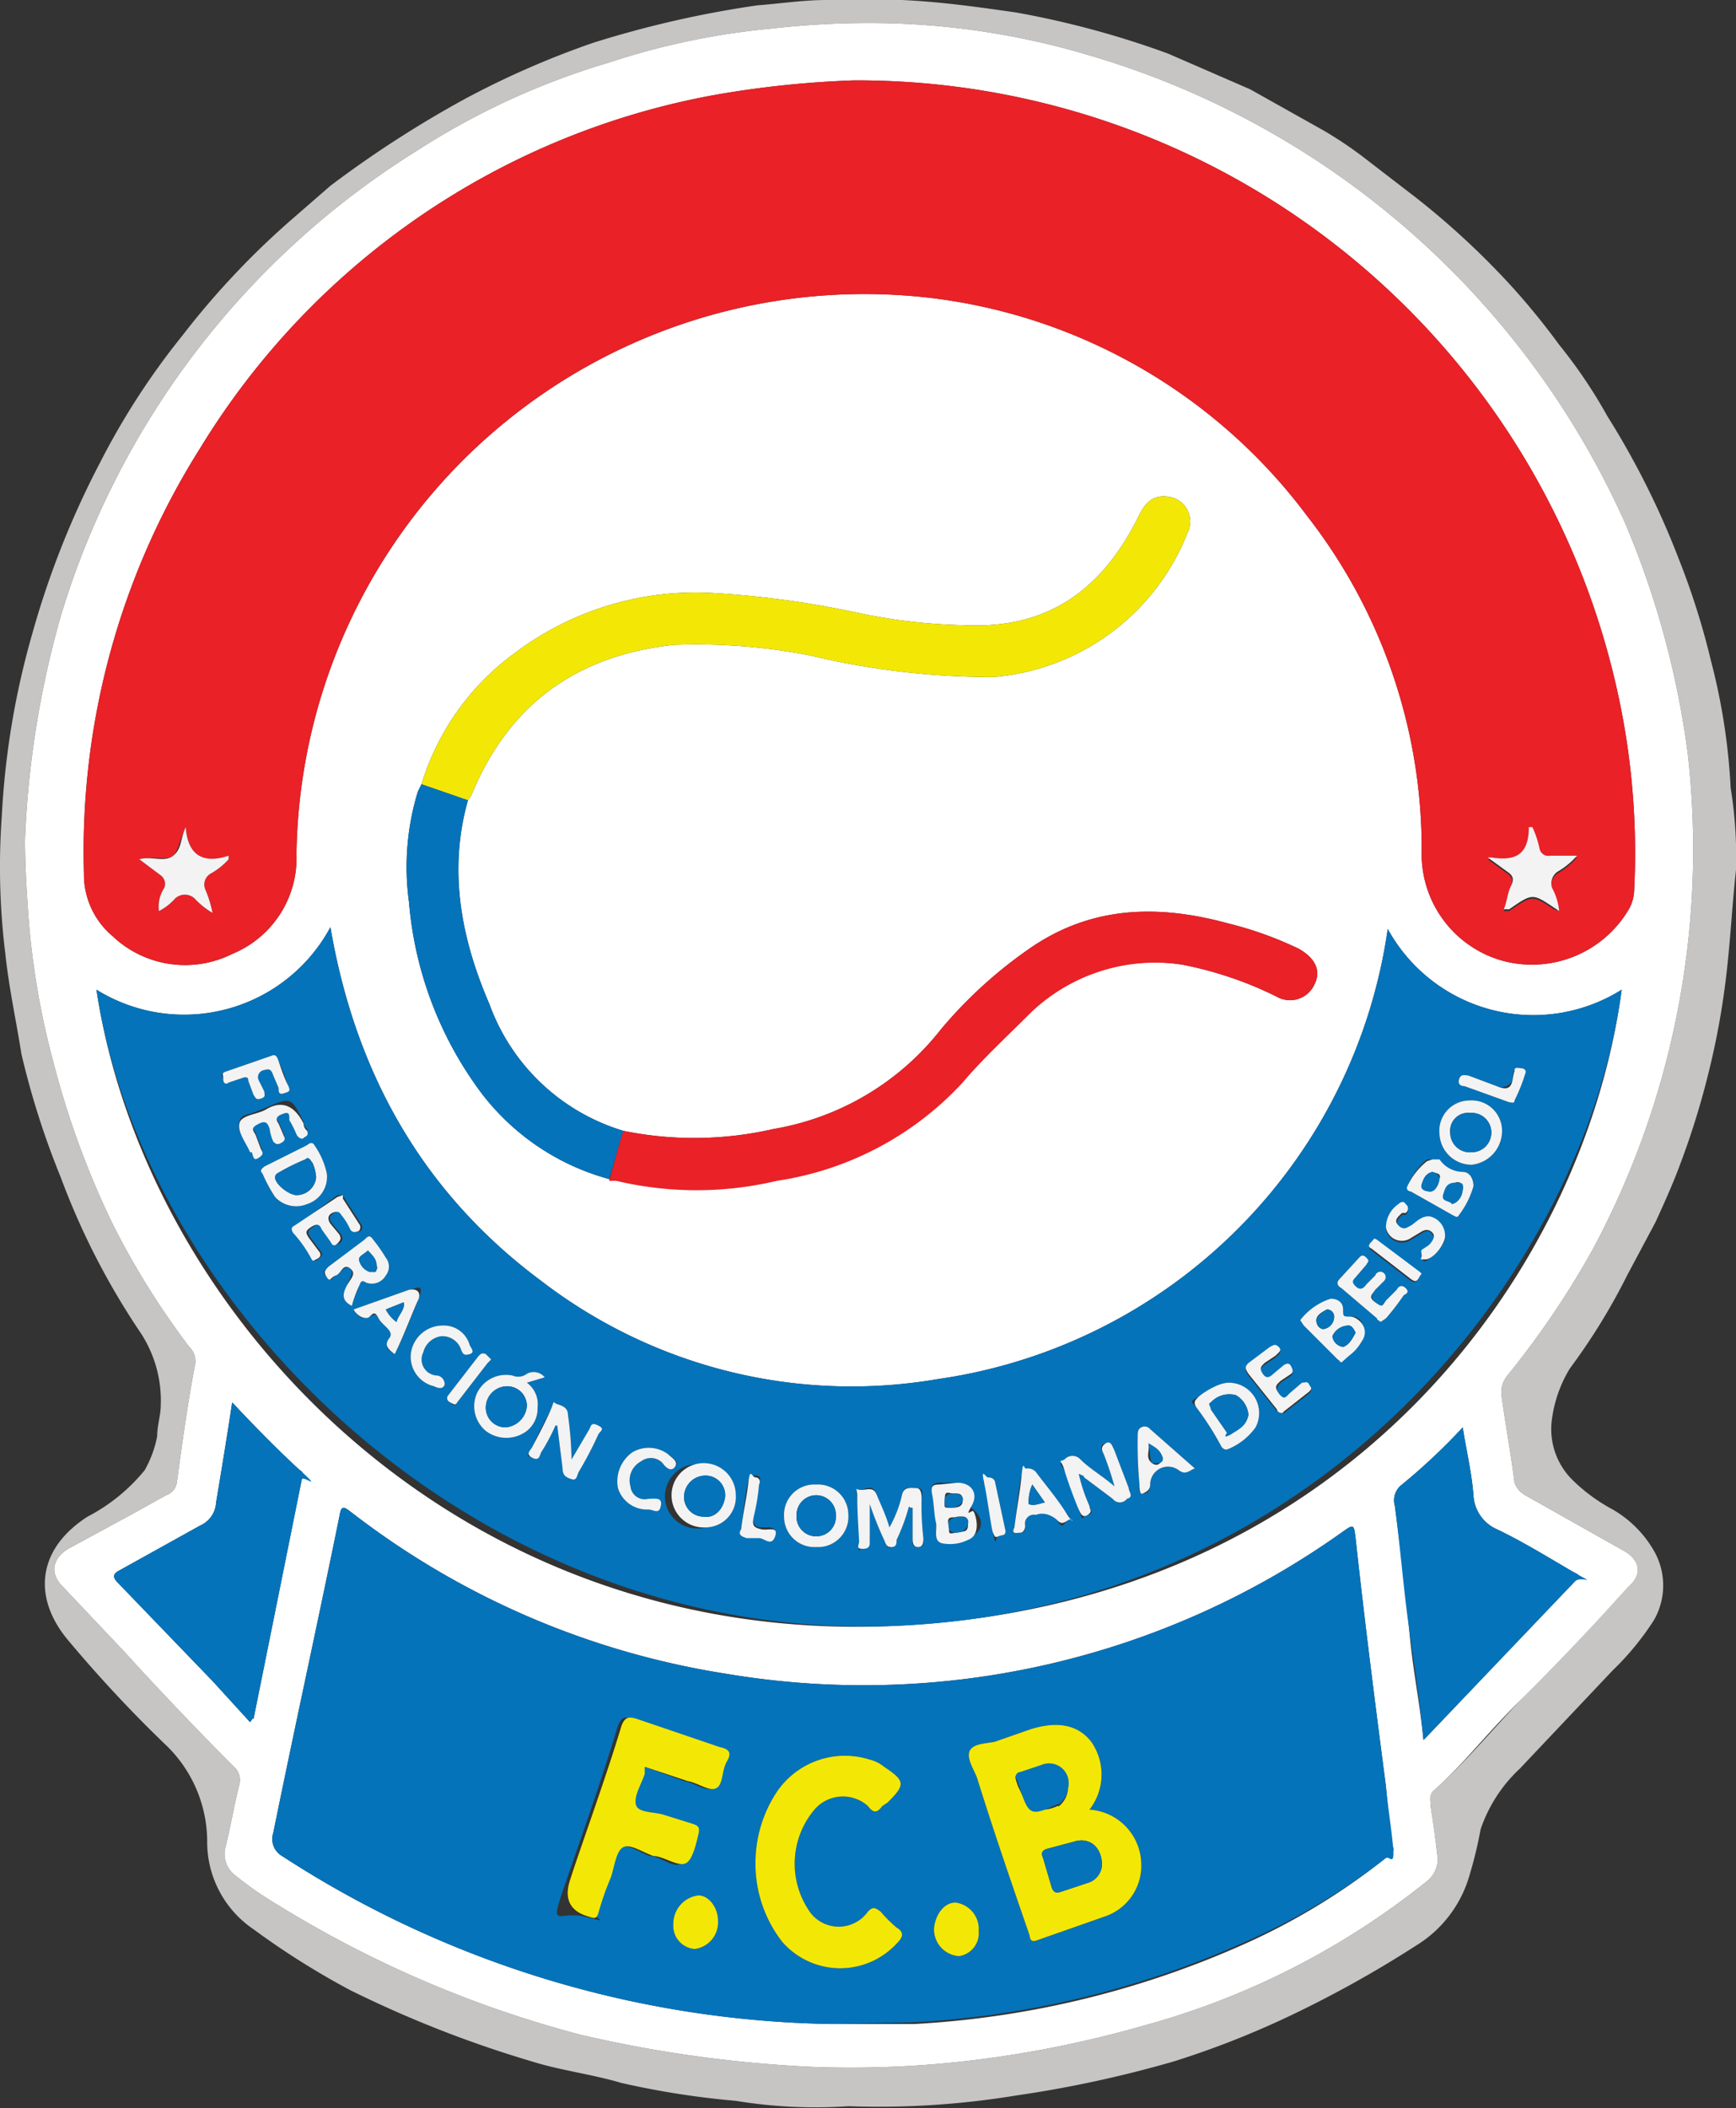 <svg viewBox="0 0 97.2 118" data-name="Layer 1" id="Layer_1" xmlns="http://www.w3.org/2000/svg"><rect x="0" y="0" width="97.2" height="118" fill="#333333" stroke="none"/><defs><style>.cls-1{fill:#c6c5c4;}.cls-1,.cls-2,.cls-3,.cls-4,.cls-5,.cls-6{fill-rule:evenodd;}.cls-2{fill:#fff;}.cls-3{fill:#ea2127;}.cls-4{fill:#0473ba;}.cls-5{fill:#f3e805;}.cls-6{fill:#f3f3f3;}</style></defs><path transform="translate(-11.4 -1)" d="M58.9,118.9a27.4,27.4,0,0,1-6.3-.3,47.2,47.2,0,0,1-6.4-1c-1.7-.5-3.4-.7-5-1.2a63.5,63.5,0,0,1-10.2-4,44.2,44.2,0,0,1-5.4-3.4,5.9,5.9,0,0,1-2.6-4.9,7.5,7.5,0,0,0-2.4-5.5,74.1,74.1,0,0,1-5.4-5.8c-2-2.4-1.7-5.1,1.1-6.9a10.2,10.2,0,0,0,3.2-2.6,6.2,6.2,0,0,0,.7-1.9c0-.6.2-1.2.2-1.7a6.9,6.9,0,0,0-1.2-4.2,41.1,41.1,0,0,1-4.4-8.6A45.9,45.9,0,0,1,12.6,60c-.3-1.9-.7-3.7-.9-5.6a39.5,39.5,0,0,1-.2-7.7,45.3,45.3,0,0,1,1.7-10.2A49.2,49.2,0,0,1,17,26.9a41,41,0,0,1,4.6-7.1,45.5,45.5,0,0,1,6-6.4l2.3-2a61.4,61.4,0,0,1,7.6-4.9,49.3,49.3,0,0,1,7.1-3.1,58.3,58.3,0,0,1,9.2-2.1c1.3-.1,2.6-.3,3.9-.3h4.2c2.2.1,4.3.4,6.4.7A50.9,50.9,0,0,1,76.8,4l4.6,2,4.1,2.3A22,22,0,0,1,88,10l2.6,2a44.3,44.3,0,0,1,5.5,5.1,40.3,40.3,0,0,1,2.6,3.2,28,28,0,0,1,2.7,4,46,46,0,0,1,4,8,41.7,41.7,0,0,1,1.8,5.7,34.9,34.9,0,0,1,1.1,7.1,24.2,24.2,0,0,1,.3,4.6c-.2,1.8-.3,3.7-.5,5.5a43.4,43.4,0,0,1-1.1,6.1,44.2,44.2,0,0,1-1.5,4.8c-.4,1.1-.9,2.2-1.4,3.3l-1.6,3a34.6,34.6,0,0,1-3.2,5.2,7.3,7.3,0,0,0-1,2.8,4,4,0,0,0,1.1,3.4,9.8,9.8,0,0,0,2.3,1.7,6.3,6.3,0,0,1,2.3,2.3,3.9,3.9,0,0,1,0,3.9,15.6,15.6,0,0,1-2.3,2.8L96.5,100a8.3,8.3,0,0,0-2.2,3.4,22.7,22.7,0,0,1-.6,2.5,6.8,6.8,0,0,1-3,4,63,63,0,0,1-7.2,4,49.9,49.9,0,0,1-6.4,2.5,65.6,65.6,0,0,1-8.8,1.9A47.5,47.5,0,0,1,58.9,118.9Zm47.3-70.7a47.5,47.5,0,0,0-.3-5,49.4,49.4,0,0,0-3.5-12.9,47.5,47.5,0,0,0-30-26.2A43,43,0,0,0,61.1,2.3a47.9,47.9,0,0,0-6.5.3,41,41,0,0,0-9.1,1.9A41.5,41.5,0,0,0,34.8,9.4a46.5,46.5,0,0,0-20,26.1,53.4,53.4,0,0,0-2,12.5c0,1.5.1,3,.2,4.4a44.3,44.3,0,0,0,1.4,8.1,48.6,48.6,0,0,0,3.3,9A44.3,44.3,0,0,0,22,76.4a1.1,1.1,0,0,1,.3,1.1c-.4,2.1-.7,4.3-1,6.5a.9.9,0,0,1-.6.7l-1.8,1-3.5,1.9c-1,.5-1.3,1.4-.5,2.2l3.5,3.7c2,2.2,4.1,4.4,6.2,6.5a1,1,0,0,1,.2.9c-.3,1.2-.5,2.4-.8,3.6a1.5,1.5,0,0,0,.6,1.5,18.8,18.8,0,0,0,2.3,1.6,62.4,62.4,0,0,0,17,7.3,71.4,71.4,0,0,0,13,1.8,56.7,56.7,0,0,0,9.2-.4,61.4,61.4,0,0,0,9.3-1.9,43.6,43.6,0,0,0,15.9-8.1,1.6,1.6,0,0,0,.6-1.2c-.1-1.1-.3-2.1-.4-3.1s-.1-.5.1-.7c1.8-1.6,3.3-3.4,4.9-5.1s4.1-4.2,6.1-6.4c.8-.7.6-1.5-.3-2l-5.5-3.1a1.3,1.3,0,0,1-.6-.7c-.2-1.6-.5-3.2-.7-4.7a1.5,1.5,0,0,1,.3-1.3,49.1,49.1,0,0,0,4.8-7.1A47.4,47.4,0,0,0,106.2,48.2Z" class="cls-1"></path><path transform="translate(-11.4 -1)" d="M106.2,48.2a47.4,47.4,0,0,1-5.6,22.7A49.1,49.1,0,0,1,95.8,78a1.5,1.5,0,0,0-.3,1.3c.2,1.5.5,3.1.7,4.7a1.3,1.3,0,0,0,.6.7l5.5,3.1c.9.5,1.1,1.3.3,2-2,2.2-4,4.3-6.1,6.4s-3.1,3.5-4.9,5.1c-.2.2-.1.5-.1.7s.3,2,.4,3.1a1.6,1.6,0,0,1-.6,1.2,43.6,43.6,0,0,1-15.9,8.1,61.4,61.4,0,0,1-9.3,1.9,56.7,56.7,0,0,1-9.2.4,71.4,71.4,0,0,1-13-1.8,62.4,62.4,0,0,1-17-7.3,18.8,18.8,0,0,1-2.3-1.6,1.5,1.5,0,0,1-.6-1.5c.3-1.2.5-2.4.8-3.6a1,1,0,0,0-.2-.9c-2.1-2.1-4.2-4.3-6.2-6.5l-3.5-3.7c-.8-.8-.5-1.7.5-2.2l3.5-1.9,1.8-1a.9.9,0,0,0,.6-.7c.3-2.2.6-4.4,1-6.5a1.1,1.1,0,0,0-.3-1.1,44.3,44.3,0,0,1-4.3-6.9,48.6,48.6,0,0,1-3.3-9A44.3,44.3,0,0,1,13,52.4c-.1-1.4-.2-2.9-.2-4.4a53.4,53.4,0,0,1,2-12.5,46.5,46.5,0,0,1,20-26.1A41.5,41.5,0,0,1,45.5,4.5a41,41,0,0,1,9.1-1.9,47.9,47.9,0,0,1,6.5-.3A43,43,0,0,1,72.4,4.1a47.5,47.5,0,0,1,30,26.2,49.4,49.4,0,0,1,3.5,12.9A47.5,47.5,0,0,1,106.2,48.2ZM45.5,67h.4a19.5,19.5,0,0,0,9,0,17.7,17.7,0,0,0,10.4-5.5c1.1-1.3,2.4-2.5,3.6-3.7A10.1,10.1,0,0,1,77.6,55a20.7,20.7,0,0,1,5.3,1.8,1.5,1.5,0,0,0,2.1-.7c.4-.8,0-1.5-.9-2a20.3,20.3,0,0,0-3.9-1.4c-4-1.1-7.8-1-11.3,1.5a25.1,25.1,0,0,0-4.8,4.4,15.1,15.1,0,0,1-9.4,5.6,19.8,19.8,0,0,1-8.4.1,11.5,11.5,0,0,1-7.5-7.1c-1.6-3.7-2.3-7.5-1.2-11.4l.2-.3c2.1-5.1,5.9-7.8,11.3-8.4a32.9,32.9,0,0,1,7.7.6A43.8,43.8,0,0,0,67,38.9a12.8,12.8,0,0,0,10.9-8.1,1.4,1.4,0,0,0-1.1-2c-.7-.1-1.2.2-1.6,1-2,4.1-5,6.4-9.7,6.2a31.7,31.7,0,0,1-6.1-.7,53.1,53.1,0,0,0-8-1.1,16.8,16.8,0,0,0-11.1,3.3A14.2,14.2,0,0,0,35,44.9l-.2.4a14.4,14.4,0,0,0-.5,6.2A20.7,20.7,0,0,0,38,61.7,13.4,13.4,0,0,0,45.5,67ZM59.2,5.5a56,56,0,0,0-7.7.8A42.7,42.7,0,0,0,22.6,26.1a42.3,42.3,0,0,0-6.5,23.8,4.5,4.5,0,0,0,1.6,3.5,5.9,5.9,0,0,0,6.7,1A5.8,5.8,0,0,0,28,48.8,31.8,31.8,0,0,1,63.7,17.7,30.9,30.9,0,0,1,84.6,29.9a30.3,30.3,0,0,1,6.4,19,6.2,6.2,0,0,0,4.6,5.9,6.3,6.3,0,0,0,7-2.9,2.3,2.3,0,0,0,.3-1.1,41.8,41.8,0,0,0-1.2-12.2A43.6,43.6,0,0,0,59.2,5.5ZM89.1,53A29.7,29.7,0,0,1,63.9,78.2a28.5,28.5,0,0,1-22.2-5.5c-6.6-4.9-10.4-11.6-11.8-19.8a9.3,9.3,0,0,1-13.1,3.5c2.7,18,20,36.9,45,35.6s38.3-19.8,40.4-35.6A9.3,9.3,0,0,1,89.1,53ZM58,114.3h4.6a52.2,52.2,0,0,0,18.3-4.4A36.8,36.8,0,0,0,89,105c.2-.1.5-.3.4-.6s-.3-2.3-.4-3.4c-.6-4.6-1.2-9.3-1.7-13.9-.1-.8-.1-.8-.8-.3a46.2,46.2,0,0,1-34.4,7.9A45.9,45.9,0,0,1,31,85.6c-.4-.3-.5-.3-.6.3-1.2,5.9-2.5,11.8-3.7,17.7a1.1,1.1,0,0,0,.5,1.3A58.1,58.1,0,0,0,58,114.3ZM93.3,80.9a34,34,0,0,1-3.4,3.2,1.1,1.1,0,0,0-.4,1.2c.3,2.3.6,4.6.8,6.9s.6,4.1.8,6.2l.2-.2,8.3-8.7c.4-.3.1-.4-.1-.5s-2.8-1.7-4.3-2.4a2.2,2.2,0,0,1-1.3-1.9C93.8,83.4,93.5,82.2,93.3,80.9ZM24.4,79.5c-.3,2-.6,3.8-.9,5.6a1.5,1.5,0,0,1-.9,1.3l-4.5,2.5c-.4.2-.4.4-.1.7l5.3,5.5,2.1,2.3c.1-.1.1-.2.2-.2l2.7-13.4c.1-.2.1-.4-.1-.5S25.7,80.9,24.4,79.5Z" class="cls-2"></path><path transform="translate(-11.4 -1)" d="M59.2,5.5a43.6,43.6,0,0,1,42.5,33.1,41.8,41.8,0,0,1,1.2,12.2,2.3,2.3,0,0,1-.3,1.1,6.3,6.3,0,0,1-7,2.9A6.2,6.2,0,0,1,91,48.9a30.3,30.3,0,0,0-6.4-19A30.9,30.9,0,0,0,63.7,17.7,31.8,31.8,0,0,0,28,48.8a5.8,5.8,0,0,1-3.6,5.6,5.9,5.9,0,0,1-6.7-1,4.5,4.5,0,0,1-1.6-3.5,42.3,42.3,0,0,1,6.5-23.8A42.7,42.7,0,0,1,51.5,6.3,56,56,0,0,1,59.2,5.5ZM98.7,52a3.4,3.4,0,0,0-.4-1.2.8.8,0,0,1,.3-.9,4.4,4.4,0,0,0,1.1-.9H98.2a.5.5,0,0,1-.6-.4,5.6,5.6,0,0,0-.4-1.2H97c0,1.6-.8,1.9-2.1,1.7h-.2l1.1.8c.3.2.3.4.2.8s-.2.8-.4,1.3h.3c1.3-.9,1.3-.9,2.5-.1ZM19.2,49.1l1.2.9a.6.6,0,0,1,.2.7,1.9,1.9,0,0,0-.3,1.3,3.1,3.1,0,0,0,.9-.7.8.8,0,0,1,1.1,0,4.4,4.4,0,0,0,1,.8,6.8,6.8,0,0,0-.4-1.3.7.7,0,0,1,.3-.9,3.9,3.9,0,0,0,1-.8v-.2c-1.5.5-2.3-.1-2.4-1.6-.3.6-.4,1.3-.7,1.6S19.9,48.9,19.2,49.1Z" class="cls-3"></path><path transform="translate(-11.4 -1)" d="M89.1,53a9.3,9.3,0,0,0,13.1,3.4C100.1,72.2,85.3,90.9,61.8,92s-42.3-17.6-45-35.6a9.3,9.3,0,0,0,13.1-3.5c1.4,8.2,5.2,14.9,11.8,19.8a28.5,28.5,0,0,0,22.2,5.5A29.7,29.7,0,0,0,89.1,53ZM62.3,85.3c0,.1.1.1.2.1v1.7c0,.2-.1.5.3.5s.3-.3.3-.5a16.2,16.2,0,0,1-.1-2.2c0-.2.2-.6-.3-.6s-.7-.1-.8.4a6.7,6.7,0,0,1-.7,1.8c-.2-.7-.5-1.2-.7-1.8s-.5-.4-.9-.3-.2.3-.2.5.1,1.6.1,2.4-.1.4.2.4.4-.2.4-.4V85.2a20.7,20.7,0,0,0,.8,2c.1.2.1.5.4.4s.3-.2.3-.4A10.7,10.7,0,0,0,62.3,85.3ZM41.9,78.1a.8.8,0,0,0-1-.2.8.8,0,0,1-.8.1,1.8,1.8,0,0,0-2,1,1.8,1.8,0,0,0,.5,2.1,1.9,1.9,0,0,0,2.3,0,1.6,1.6,0,0,0,.6-1.3,1.5,1.5,0,0,0-.6-1.4Zm31.9,6.1c-.7-.6-1.4-1-1.9-1.5a.6.6,0,0,0-.9,0c-.4.2-.1.4,0,.6s.5,1.4.8,2.2.1.4.5.3.1-.3.1-.5a9.5,9.5,0,0,1-.6-1.8c.2.1.3.1.3.2l1.6,1.2a.5.5,0,0,0,.8,0c.4-.1.1-.4.1-.6l-.8-2.1c-.1-.2-.1-.5-.5-.4s-.2.4-.1.6A18.9,18.9,0,0,1,73.8,84.2ZM42.5,80.8h.1l.3,2.4c0,.4.3.5.5.6s.3-.2.4-.4a21.2,21.2,0,0,0,1.1-2.1c.1-.2.3-.4,0-.5s-.4,0-.5.2l-1,1.7a19.5,19.5,0,0,0-.2-2.5c0-.4-.3-.5-.6-.6s-.3.2-.4.4-.7,1.3-1,2-.4.4,0,.6.4-.1.5-.3A10.9,10.9,0,0,0,42.5,80.8Zm8.4,5.7a1.7,1.7,0,0,0,1.7-1.8A1.7,1.7,0,0,0,50.8,83a1.8,1.8,0,1,0,.1,3.5ZM93.7,62.6A1.7,1.7,0,0,0,92,64.5a1.8,1.8,0,0,0,1.8,1.7,1.9,1.9,0,0,0,1.7-1.9A1.7,1.7,0,0,0,93.7,62.6Zm-36.6,25a1.7,1.7,0,0,0,1.8-1.8,1.7,1.7,0,0,0-1.8-1.7,1.7,1.7,0,0,0-1.8,1.8A1.7,1.7,0,0,0,57.1,87.6ZM29.7,66.7a4.3,4.3,0,0,0-.7-1.6c-.1-.2-.3-.1-.4,0l-2.4,1.2c-.1.1-.3.2-.1.4a8.3,8.3,0,0,0,.7,1.3,1.6,1.6,0,0,0,1.8.4A1.6,1.6,0,0,0,29.7,66.7Zm56.2,7a3.5,3.5,0,0,0-1.7,1.2l.2.3,1.9,1.9c.2.1.3.2.4,0s.8-.6,1-1.1,0-1.4-.7-1.3-.4-.1-.4-.4S86.3,73.7,85.9,73.7Zm-5.7,4.7c-.6,0-1.1.5-1.7.8s-.3.3-.1.6A16.4,16.4,0,0,1,79.8,82c.1.1.2.2.4.1a3.5,3.5,0,0,0,1.5-1.2A1.7,1.7,0,0,0,80.2,78.4ZM65,84H64c-.4,0-.5.2-.4.6s.1,1,.2,1.5-.2,1.1.4,1.2a2.3,2.3,0,0,0,1.4-.2c.8-.3,1-1,.3-1.6s-.2-.1-.1-.3S65.8,84,65,84ZM91.6,65.9h-.3a3.9,3.9,0,0,0-1.1,1.5c-.1.2.1.3.2.3l2.3,1.3c.2.1.3.2.4,0a4.8,4.8,0,0,0,.8-1.6c0-.4-.2-.8-.6-.8A1.6,1.6,0,0,1,92,66ZM31.1,74.1c.1-.4.3-.8.4-1.1s.1-.4.4-.2a.9.9,0,0,0,1.1-.4.8.8,0,0,0,0-1,8.6,8.6,0,0,0-.7-1c-.2-.3-.3-.2-.5,0l-2,1.5c-.2.2-.4.3-.1.6s.3,0,.5-.1.5-.6.8-.4-.1.7-.2,1S30.5,73.8,31.1,74.1ZM27.4,63.3c.2,0,.2.1.2.3a5.9,5.9,0,0,1,.4.8c.1.2.2.3.4.2s.3-.1.2-.4a.5.5,0,0,1-.2-.4c-.7-1.4-.7-1.4-2.1-.8s-1.3.3-1.5.8.4,1.1.6,1.6h.1c.1.3.1.4.4.3s.2-.3.1-.5l-.3-.8c-.2-.3-.1-.4.2-.6s.5,0,.6.3a2.5,2.5,0,0,0,.2.7c.1.1.2.2.4.1s.3-.2.2-.4l-.3-.7C26.7,63.5,27.1,63.4,27.4,63.3ZM88.7,75l.3-.2a14.7,14.7,0,0,0,1-1.3c.2-.1.2-.2.1-.4s-.4-.1-.5.1l-.6.6c-.2.3-.3.4-.6.1s-.2-.4,0-.7l.5-.5a.3.3,0,1,0-.5-.3l-.5.5c-.2.3-.3.4-.6.1s-.2-.3,0-.5l.6-.7c.1-.2.1-.3,0-.4s-.3-.1-.4,0l-1.1,1.2c-.2.2-.1.4.1.5l2,1.7C88.5,74.9,88.6,74.9,88.7,75Zm-5.5,5.1h.1l1.4-1.1c.2-.2.1-.3,0-.4s-.2-.1-.4-.1l-.7.6c-.2.2-.4.3-.6,0s-.1-.5.1-.7l.6-.4c.1-.1.1-.2,0-.4s-.2-.2-.4-.1l-.6.5c-.2.2-.4.3-.6,0s-.1-.4.1-.6l.6-.4c.2-.2.4-.3.2-.5s-.3-.1-.5,0l-1.2.9c-.2.2-.2.3,0,.6l1.6,2C82.9,80,83,80.1,83.2,80.1ZM30.6,67.9h-.3L28,69.6c-.2.1-.2.2-.1.4a7.1,7.1,0,0,1,1,1.4c.1.2.2.2.3.1s.3-.2.2-.4l-.6-.8c-.2-.3-.2-.4.1-.6s.5-.2.6.1l.5.7c.1.2.2.2.4.1s.2-.3.1-.5l-.5-.6c-.2-.3-.2-.4.1-.6s.4-.1.5.1a3.5,3.5,0,0,1,.5.8c.1.2.3.2.5.1a.3.3,0,0,0,0-.4l-.9-1.4ZM68.2,86.5c-.2.4,0,.3.3.3s.3-.2.3-.4a.5.5,0,0,1,.6-.6c.5-.2.9-.3,1.2.3s.4.1.6,0,0-.3-.1-.4-1.1-1.5-1.7-2.3a.6.6,0,0,0-.5-.2c-.2.1-.2.2-.3.4S68.3,85.6,68.2,86.5ZM33.5,76.8c.5-1,.9-2,1.3-3s0-.7-.5-.6l-3.1,1.1c.2.4.5.6.9.4s.4-.1.5.1.9.5.6,1.1S33.1,76.5,33.5,76.8Zm44.8,6.4L75.8,81a.4.4,0,0,0-.5-.1c-.2.1-.2.3-.2.5a24.4,24.4,0,0,0,.1,2.7c0,.2-.1.5.2.5s.4-.2.4-.5a1,1,0,0,1,1.6-.8C77.8,83.6,78,83.3,78.3,83.2Zm-42.1-8a1.8,1.8,0,0,0-1.8,1.6,1.7,1.7,0,0,0,1.3,1.8c.2.1.5.2.6-.1a.5.5,0,0,0-.4-.5.9.9,0,0,1-.8-1.3,1.2,1.2,0,0,1,1-.9,1.1,1.1,0,0,1,1.1.7c.1.3.3.4.5.3s.1-.3,0-.5A1.5,1.5,0,0,0,36.2,75.2ZM89,69.7a.9.9,0,0,0,1.4.7l.5-.3c.3-.2.5-.3.7,0s0,.5-.2.7l-.3.2c-.2.1-.1.3-.1.4s.1.2.2.2,1-.7,1.1-1.2a1.1,1.1,0,0,0-.8-1.2c-.5-.1-.8.2-1.1.5s-.5.3-.7,0,0-.5.2-.7h.2a.3.3,0,0,0,0-.5c-.1-.2-.3-.1-.4,0A1.6,1.6,0,0,0,89,69.7ZM47.7,85.5c.3,0,.7.1.7-.2s-.3-.4-.7-.4a.8.8,0,0,1-1-.7,1.2,1.2,0,0,1,.6-1.4.9.9,0,0,1,1.2.1c.2.3.4.5.7.2s-.2-.5-.4-.7a1.8,1.8,0,0,0-2-.1,2,2,0,0,0-.8,2A1.7,1.7,0,0,0,47.7,85.5ZM25.1,61.3c.2,0,.2.1.2.2l.3.8c.1.1.1.3.4.2s.2-.2.2-.4l-.3-.6a.4.4,0,0,1,.3-.6c.3-.1.4,0,.5.3l.3.7c0,.2.1.4.3.3s.3-.2.2-.5-.3-.9-.5-1.3-.2-.4-.4-.3L24,61c-.2.1-.2.2-.1.4s.2.3.3.2Zm71.7-.2c.1-.2-.1-.3-.2-.3s-.3-.1-.4.1-.1.3-.1.5-.4.6-.9.4l-1.6-.6c-.2,0-.4-.1-.5.2s.1.4.3.4l2.5.9c.1,0,.3.1.3-.1A9.4,9.4,0,0,0,96.8,61.1ZM52.9,86.6c-.2.3,0,.4.3.4h.7c.3,0,.8.4.9-.1s-.5-.4-.8-.4-.5-.2-.4-.7a11.3,11.3,0,0,0,.3-1.8c.1-.2.1-.4-.2-.4s-.3,0-.4.3S53,85.7,52.9,86.6Zm14.8.1-.6-2.8c-.1-.2-.2-.2-.4-.2s-.3.1-.2.3.3,1.9.5,2.8.1.3.3.2S67.7,87,67.7,86.7ZM38.9,77.1l-.3-.3c-.2-.1-.3,0-.4.1l-1.7,2.2c-.1.1-.1.2.1.4s.3.2.4,0l1.7-2.2ZM91,72.3h-.1l-2.4-1.8c-.2-.1-.2,0-.3.1s-.2.3,0,.4l2.2,1.7C90.8,72.9,90.8,72.5,91,72.3Z" class="cls-4"></path><path transform="translate(-11.4 -1)" d="M58,114.3a58.1,58.1,0,0,1-30.8-9.4,1.1,1.1,0,0,1-.5-1.3c1.2-5.9,2.5-11.8,3.7-17.7.1-.6.2-.6.6-.3a45.9,45.9,0,0,0,21.1,9.1,46.2,46.2,0,0,0,34.4-7.9c.7-.5.7-.5.8.3.5,4.6,1.1,9.3,1.7,13.9.1,1.1.3,2.3.4,3.4s-.2.5-.4.6a36.8,36.8,0,0,1-8.1,4.8,52.2,52.2,0,0,1-18.3,4.4Zm14.4-12a3.2,3.2,0,0,0,.1-3.8c-.7-.9-1.8-1.2-3.4-.7l-2,.7c-.5.1-1.2.1-1.4.5s.2,1,.4,1.5c.9,2.9,1.9,5.8,2.9,8.7.1.2,0,.6.5.4l3.7-1.3a3,3,0,0,0,2.1-3A3.1,3.1,0,0,0,72.4,102.3Zm-18.7,3a7.1,7.1,0,0,0,1.5,4.4,4.3,4.3,0,0,0,6.4.1c.3-.3.5-.6,0-.9a7.6,7.6,0,0,1-.9-.9c-.3-.2-.4-.3-.7,0a2,2,0,0,1-3.2.1,4.7,4.7,0,0,1,.2-5.8,2.1,2.1,0,0,1,3-.2c.3.4.5.4.8,0l.3-.2c1-1,1-1.2-.2-2a2,2,0,0,0-.8-.4,4.6,4.6,0,0,0-5.2,1.8A7.2,7.2,0,0,0,53.7,105.3Zm-6.2-5.4,2.2.8c.6.1,1.2.6,1.6.4s.4-1,.6-1.5.1-.7-.4-.8l-4.7-1.6c-.4-.1-.6-.1-.8.4-.9,3-1.9,5.8-2.9,8.7s-.5,1.6,1.1,2,.4.1.5-.2a15.9,15.9,0,0,1,.7-2c.2-.6.2-1.5.7-1.7s1.1.3,1.7.5h.1c.6.1,1.2.7,1.7.4s.4-1.1.7-1.6,0-.5-.3-.6l-1.6-.5c-.6-.2-1.4-.2-1.6-.6s.3-1.1.5-1.7v-.4Zm1.6,8.8a1.3,1.3,0,0,0,1.2,1.4,1.5,1.5,0,0,0,1.3-1.6c0-.7-.5-1.4-1.1-1.4A1.6,1.6,0,0,0,49.1,108.7Zm17.1.4a1.5,1.5,0,0,0-1.3-1.6c-.6,0-1.1.6-1.2,1.4a1.5,1.5,0,0,0,1.4,1.6A1.3,1.3,0,0,0,66.2,109.1Z" class="cls-4"></path><path transform="translate(-11.4 -1)" d="M35,44.9a14.2,14.2,0,0,1,5.3-7.4,16.8,16.8,0,0,1,11.1-3.3,53.1,53.1,0,0,1,8,1.1,31.7,31.7,0,0,0,6.1.7c4.7.2,7.7-2.1,9.7-6.2.4-.8.9-1.1,1.6-1a1.4,1.4,0,0,1,1.1,2A12.8,12.8,0,0,1,67,38.9a43.8,43.8,0,0,1-10.2-1.2,32.9,32.9,0,0,0-7.7-.6c-5.4.6-9.2,3.3-11.3,8.4l-.2.3Z" class="cls-5"></path><path transform="translate(-11.4 -1)" d="M46.3,64.3a19.8,19.8,0,0,0,8.4-.1,15.1,15.1,0,0,0,9.4-5.6,25.1,25.1,0,0,1,4.8-4.4c3.5-2.5,7.3-2.6,11.3-1.5a20.3,20.3,0,0,1,3.9,1.4c.9.5,1.3,1.2.9,2a1.5,1.5,0,0,1-2.1.7A20.7,20.7,0,0,0,77.6,55a10.1,10.1,0,0,0-8.7,2.9c-1.2,1.2-2.5,2.4-3.6,3.7a17.7,17.7,0,0,1-10.4,5.5,19.5,19.5,0,0,1-9,0h-.4C45.8,66.1,46,65.2,46.3,64.3Z" class="cls-3"></path><path transform="translate(-11.4 -1)" d="M93.3,80.9c.2,1.3.5,2.5.6,3.8a2.2,2.2,0,0,0,1.3,1.9c1.5.7,2.9,1.6,4.3,2.4s.5.2.1.5l-8.3,8.7-.2.2c-.2-2.1-.5-4.1-.8-6.2s-.5-4.6-.8-6.9a1.1,1.1,0,0,1,.4-1.2A34,34,0,0,0,93.3,80.9Z" class="cls-4"></path><path transform="translate(-11.4 -1)" d="M24.4,79.5c1.3,1.4,2.5,2.6,3.8,3.8s.2.3.1.5L25.6,97.2c-.1,0-.1.1-.2.2l-2.1-2.3L18,89.6c-.3-.3-.3-.5.1-.7l4.5-2.5a1.5,1.5,0,0,0,.9-1.3C23.8,83.3,24.1,81.5,24.4,79.5Z" class="cls-4"></path><path transform="translate(-11.4 -1)" d="M46.3,64.3c-.3.9-.5,1.8-.8,2.7A13.4,13.4,0,0,1,38,61.7a20.7,20.7,0,0,1-3.7-10.2,14.4,14.4,0,0,1,.5-6.2l.2-.4,2.6.9c-1.1,3.9-.4,7.7,1.2,11.4A11.5,11.5,0,0,0,46.3,64.3Z" class="cls-4"></path><path transform="translate(-11.4 -1)" d="M98.7,52l-.3-.2c-1.2-.8-1.2-.8-2.5.1h-.3c.2-.5.2-.9.4-1.3s.1-.6-.2-.8l-1.1-.8h.2c1.3.2,2.1-.1,2.1-1.7h.2a5.6,5.6,0,0,1,.4,1.2.5.5,0,0,0,.6.4h1.5a4.4,4.4,0,0,1-1.1.9.8.8,0,0,0-.3.9A3.4,3.4,0,0,1,98.7,52Z" class="cls-6"></path><path transform="translate(-11.4 -1)" d="M19.2,49.1c.7-.2,1.4.2,1.9-.2s.4-1,.7-1.6c.1,1.5.9,2.1,2.4,1.6v.2a3.9,3.9,0,0,1-1,.8.7.7,0,0,0-.3.9,6.8,6.8,0,0,1,.4,1.3,4.4,4.4,0,0,1-1-.8.8.8,0,0,0-1.1,0,3.1,3.1,0,0,1-.9.7,1.9,1.9,0,0,1,.3-1.3.6.6,0,0,0-.2-.7Z" class="cls-6"></path><path transform="translate(-11.4 -1)" d="M62.3,85.3a10.7,10.7,0,0,1-.7,1.9c0,.2,0,.4-.3.4s-.3-.2-.4-.4a20.7,20.7,0,0,1-.8-2v2.1c0,.2,0,.4-.4.4s-.2-.2-.2-.4-.1-1.6-.1-2.4-.2-.5.2-.5.7-.2.9.3.5,1.1.7,1.8a6.7,6.7,0,0,0,.7-1.8c.1-.5.5-.4.8-.4s.3.4.3.6a16.2,16.2,0,0,0,.1,2.2c0,.2,0,.5-.3.5s-.3-.3-.3-.5V85.4C62.4,85.4,62.3,85.4,62.3,85.3Z" class="cls-6"></path><path transform="translate(-11.4 -1)" d="M41.9,78.1l-1,.3a1.5,1.5,0,0,1,.6,1.4,1.6,1.6,0,0,1-.6,1.3,1.9,1.9,0,0,1-2.3,0,1.8,1.8,0,0,1-.5-2.1,1.8,1.8,0,0,1,2-1,.8.8,0,0,0,.8-.1A.8.8,0,0,1,41.9,78.1Zm-2.1.5a1.2,1.2,0,0,0-1.2,1.2,1.1,1.1,0,0,0,1.1,1.1,1.3,1.3,0,0,0,1.2-1.2A1.1,1.1,0,0,0,39.8,78.6Z" class="cls-6"></path><path transform="translate(-11.4 -1)" d="M73.8,84.2a18.9,18.9,0,0,0-.6-1.8c-.1-.2-.2-.4.1-.6s.4.2.5.4l.8,2.1c0,.2.3.5-.1.6a.5.5,0,0,1-.8,0l-1.6-1.2c0-.1-.1-.1-.3-.2a9.5,9.5,0,0,0,.6,1.8c0,.2.2.3-.1.5s-.4-.1-.5-.3-.6-1.5-.8-2.2-.4-.4,0-.6a.6.6,0,0,1,.9,0C72.4,83.2,73.1,83.6,73.8,84.2Z" class="cls-6"></path><path transform="translate(-11.4 -1)" d="M42.5,80.8a10.9,10.9,0,0,1-.8,1.5c-.1.2-.1.5-.5.3s-.1-.4,0-.6.7-1.3,1-2,.1-.5.4-.4.6.2.6.6a19.5,19.5,0,0,1,.2,2.5l1-1.7c.1-.2.1-.4.5-.2s.1.3,0,.5a21.2,21.2,0,0,1-1.1,2.1c-.1.2-.1.5-.4.4s-.5-.2-.5-.6l-.3-2.4Z" class="cls-6"></path><path transform="translate(-11.4 -1)" d="M50.9,86.5a1.8,1.8,0,1,1,1.7-1.8A1.7,1.7,0,0,1,50.9,86.5ZM52,84.8a1.1,1.1,0,0,0-1.1-1.2,1.2,1.2,0,0,0-1.2,1.2,1.1,1.1,0,0,0,1.1,1.1C51.4,86,51.9,85.5,52,84.8Z" class="cls-6"></path><path transform="translate(-11.4 -1)" d="M93.7,62.6a1.7,1.7,0,0,1,1.8,1.7,1.9,1.9,0,0,1-1.7,1.9A1.8,1.8,0,0,1,92,64.5,1.7,1.7,0,0,1,93.7,62.6Zm1.2,1.8a1.1,1.1,0,0,0-1.2-1.1,1,1,0,0,0-1.1,1.1,1.1,1.1,0,0,0,1.2,1.1A1.1,1.1,0,0,0,94.9,64.4Z" class="cls-6"></path><path transform="translate(-11.4 -1)" d="M57.1,87.6a1.7,1.7,0,0,1-1.8-1.7,1.7,1.7,0,0,1,1.8-1.8,1.7,1.7,0,0,1,1.8,1.7A1.7,1.7,0,0,1,57.1,87.6ZM56,85.8A1.1,1.1,0,0,0,57.1,87a1.1,1.1,0,0,0,1.1-1.2,1.1,1.1,0,0,0-2.2,0Z" class="cls-6"></path><path transform="translate(-11.4 -1)" d="M29.7,66.7a1.6,1.6,0,0,1-1.1,1.7,1.6,1.6,0,0,1-1.8-.4,8.3,8.3,0,0,1-.7-1.3c-.2-.2,0-.3.1-.4l2.4-1.2c.1-.1.3-.2.4,0A4.3,4.3,0,0,1,29.7,66.7Zm-.6.2a2.4,2.4,0,0,0-.2-.8c-.1-.1-.2-.4-.4-.2a11.9,11.9,0,0,0-1.6.8.3.3,0,0,0-.1.2c0,.4.8,1,1.2,1A1.1,1.1,0,0,0,29.1,66.9Z" class="cls-6"></path><path transform="translate(-11.4 -1)" d="M85.9,73.7c.4,0,.7.2.7.6s0,.4.4.4,1.1.6.7,1.3-.7.8-1,1.1-.2.1-.4,0l-1.9-1.9-.2-.3A3.5,3.5,0,0,1,85.9,73.7Zm1.4,1.9c-.1-.2-.2-.4-.4-.4a1,1,0,0,0-.9.6.7.7,0,0,0,.6.6C86.9,76.3,87.1,76,87.3,75.6Zm-1.6-1.3c-.2.1-.6.3-.6.6s.2.5.4.5a.7.7,0,0,0,.6-.7A.4.4,0,0,0,85.7,74.3Z" class="cls-6"></path><path transform="translate(-11.4 -1)" d="M80.2,78.4a1.7,1.7,0,0,1,1.5,2.5,3.5,3.5,0,0,1-1.5,1.2c-.2.1-.3,0-.4-.1a16.4,16.4,0,0,0-1.4-2.2c-.2-.3-.1-.4.1-.6S79.6,78.4,80.2,78.4Zm1.1,1.8a1.4,1.4,0,0,0-.7-1.1,1.4,1.4,0,0,0-1.4.4c-.2.1,0,.2,0,.4l.9,1.3s.1.2.2.1S81.2,80.8,81.3,80.2Z" class="cls-6"></path><path transform="translate(-11.4 -1)" d="M65,84c.8,0,1.2.6.8,1.3s0,.2.1.3.5,1.3-.3,1.6a2.3,2.3,0,0,1-1.4.2c-.6-.1-.3-.8-.4-1.2s-.1-1-.2-1.5,0-.6.4-.6Zm0,1.9c-.2.1-.6-.1-.5.4s-.1.6.4.5.7,0,.7-.5S65.3,85.9,65,85.9Zm-.4-.5c.3,0,.7,0,.7-.4s-.2-.4-.5-.4-.5-.2-.5.3S64.2,85.4,64.6,85.4Z" class="cls-6"></path><path transform="translate(-11.4 -1)" d="M91.6,65.9H92a1.6,1.6,0,0,0,1.3.7c.4,0,.6.4.6.8a4.8,4.8,0,0,1-.8,1.6c-.1.2-.2.1-.4,0l-2.3-1.3c-.1,0-.3-.1-.2-.3A3.9,3.9,0,0,1,91.3,66Zm1.1,2.5c.4-.1.5-.5.6-.8s-.2-.5-.4-.4-.6.4-.7.7S92.6,68.2,92.7,68.4Zm-1.1-1.8c-.4.1-.5.4-.6.7s.3.4.5.4.4-.4.5-.7S91.9,66.7,91.6,66.6Z" class="cls-6"></path><path transform="translate(-11.4 -1)" d="M31.1,74.1c-.6-.3-.5-.7-.3-1.1s.6-.7.2-1-.5.3-.8.4-.3.4-.5.1-.1-.4.1-.6l2-1.5c.2-.2.3-.3.5,0a8.6,8.6,0,0,1,.7,1,.8.8,0,0,1,0,1,.9.9,0,0,1-1.1.4c-.3-.2-.3,0-.4.2S31.2,73.7,31.1,74.1ZM32,71c-.2.2-.5.3-.5.5a.9.9,0,0,0,.6.7c.3,0,.5-.2.4-.3S32.3,71.3,32,71Z" class="cls-6"></path><path transform="translate(-11.4 -1)" d="M27.4,63.3c-.3.1-.7.2-.4.6l.3.7c.1.2,0,.3-.2.4s-.3,0-.4-.1a2.5,2.5,0,0,1-.2-.7c-.1-.3-.2-.5-.6-.3s-.4.3-.2.6l.3.8c.1.2.2.3-.1.5s-.3,0-.4-.3h-.1c-.2-.5-.7-1.1-.6-1.6s1-.5,1.5-.8,1.4-.6,2.1.8a.5.5,0,0,0,.2.4c.1.3-.1.3-.2.4s-.3,0-.4-.2a5.9,5.9,0,0,0-.4-.8C27.6,63.4,27.6,63.3,27.4,63.3Z" class="cls-6"></path><path transform="translate(-11.4 -1)" d="M88.7,75c-.1-.1-.2-.1-.2-.2l-2-1.7c-.2-.1-.3-.3-.1-.5l1.1-1.2c.1-.1.2-.2.4,0s.1.2,0,.4l-.6.7c-.2.2-.2.3,0,.5s.4.2.6-.1l.5-.5a.3.3,0,1,1,.5.3l-.5.5c-.2.3-.4.4,0,.7s.4.2.6-.1l.6-.6c.1-.2.3-.3.5-.1s.1.3-.1.4a14.7,14.7,0,0,1-1,1.3Z" class="cls-6"></path><path transform="translate(-11.4 -1)" d="M83.2,80.1c-.2,0-.3-.1-.3-.2l-1.6-2c-.2-.3-.2-.4,0-.6l1.2-.9c.2-.1.3-.2.5,0s0,.3-.2.5l-.6.4c-.2.2-.3.3-.1.6s.4.2.6,0l.6-.5c.2-.1.3-.1.4.1s.1.3,0,.4l-.6.4c-.2.2-.4.3-.1.7s.4.2.6,0l.7-.6c.2,0,.3-.1.4.1s.2.2,0,.4L83.3,80Z" class="cls-6"></path><path transform="translate(-11.4 -1)" d="M30.6,67.9v.2l.9,1.4a.3.3,0,0,1,0,.4c-.2.1-.4.1-.5-.1a3.5,3.5,0,0,0-.5-.8c-.1-.2-.3-.2-.5-.1s-.3.3-.1.6l.5.6c.1.2.1.3-.1.5s-.3.1-.4-.1l-.5-.7c-.1-.3-.3-.3-.6-.1s-.3.3-.1.6l.6.8c.1.2,0,.3-.2.4s-.2.1-.3-.1a7.1,7.1,0,0,0-1-1.4c-.1-.2-.1-.3.1-.4L30.3,68Z" class="cls-6"></path><path transform="translate(-11.4 -1)" d="M68.2,86.5c.1-.9.3-1.9.4-2.9s.1-.3.3-.4a.6.6,0,0,1,.5.2c.6.8,1.2,1.5,1.7,2.3s.4.2.1.4-.4.2-.6,0-.7-.5-1.2-.3a.5.5,0,0,0-.6.6c0,.2-.1.4-.3.4S68,86.9,68.2,86.5Zm1.7-1.4-.7-1a2.3,2.3,0,0,0-.2,1.1C69.3,85.3,69.5,85.2,69.9,85.1Z" class="cls-6"></path><path transform="translate(-11.4 -1)" d="M33.5,76.8c-.4-.3-.6-.5-.3-.9s-.4-.7-.6-1.1-.3-.3-.5-.1-.7,0-.9-.4l3.1-1.1c.5-.1.7.2.5.6S34,75.8,33.5,76.8Zm.5-2.9-1,.4a2,2,0,0,0,.6.7c.1-.4.5-.7.4-1.1h0Z" class="cls-6"></path><path transform="translate(-11.4 -1)" d="M78.3,83.2c-.3.1-.5.4-.9.1a1,1,0,0,0-1.6.8c0,.3-.2.4-.4.5s-.2-.3-.2-.5a24.4,24.4,0,0,1-.1-2.7c0-.2,0-.4.2-.5a.4.4,0,0,1,.5.1Zm-2.6-1.4c.1.4-.2.8.2,1.1s.6-.2.6-.3S76.1,82,75.7,81.8Z" class="cls-6"></path><path transform="translate(-11.4 -1)" d="M36.2,75.2a1.5,1.5,0,0,1,1.5,1.1c.1.2.3.4,0,.5s-.4,0-.5-.3a1.1,1.1,0,0,0-1.1-.7,1.2,1.2,0,0,0-1,.9.9.9,0,0,0,.8,1.3.5.5,0,0,1,.4.5c-.1.3-.4.2-.6.1a1.7,1.7,0,0,1-1.3-1.8A1.8,1.8,0,0,1,36.2,75.2Z" class="cls-6"></path><path transform="translate(-11.4 -1)" d="M89,69.7a1.6,1.6,0,0,1,.7-1.3c.1-.1.3-.2.4,0a.3.3,0,0,1,0,.5h-.2c-.2.2-.5.4-.2.7s.5.1.7,0,.6-.6,1.1-.5a1.1,1.1,0,0,1,.8,1.2c-.1.5-.7,1.2-1.1,1.2s-.2,0-.2-.2-.1-.3.1-.4l.3-.2c.2-.2.4-.5.2-.7s-.4-.2-.7,0l-.5.3A.9.9,0,0,1,89,69.7Z" class="cls-6"></path><path transform="translate(-11.4 -1)" d="M47.7,85.5A1.7,1.7,0,0,1,46,84.3a2,2,0,0,1,.8-2,1.8,1.8,0,0,1,2,.1c.2.2.6.4.4.7s-.5.1-.7-.2a.9.9,0,0,0-1.2-.1,1.2,1.2,0,0,0-.6,1.4.8.8,0,0,0,1,.7c.4,0,.8-.1.7.4S48,85.5,47.7,85.5Z" class="cls-6"></path><path transform="translate(-11.4 -1)" d="M25.1,61.3l-.9.3c-.1.1-.3.1-.3-.2s-.1-.3.1-.4l2.6-.9c.2-.1.3,0,.4.3s.3.9.5,1.3.1.4-.2.5-.3-.1-.3-.3l-.3-.7c-.1-.3-.2-.4-.5-.3a.4.4,0,0,0-.3.6l.3.6c0,.2.1.3-.2.4s-.3-.1-.4-.2l-.3-.8C25.3,61.4,25.3,61.3,25.1,61.3Z" class="cls-6"></path><path transform="translate(-11.4 -1)" d="M96.8,61.1a9.4,9.4,0,0,1-.6,1.5c0,.2-.2.1-.3.1l-2.5-.9c-.2,0-.4-.1-.3-.4s.3-.2.5-.2l1.6.6c.5.2.8.2.9-.4s.1-.3.1-.5.3-.1.4-.1S96.9,60.9,96.8,61.1Z" class="cls-6"></path><path transform="translate(-11.4 -1)" d="M52.9,86.6c.1-.9.3-1.7.4-2.6s.2-.3.4-.3.3.2.2.4a11.3,11.3,0,0,1-.3,1.8c-.1.5,0,.6.4.7s1-.2.8.4-.6.1-.9.1h-.7C52.9,87,52.7,86.9,52.9,86.6Z" class="cls-6"></path><path transform="translate(-11.4 -1)" d="M67.7,86.7c0,.3-.2.2-.4.3s-.2,0-.3-.2-.3-1.9-.5-2.8.1-.3.2-.3.3,0,.4.2Z" class="cls-6"></path><path transform="translate(-11.4 -1)" d="M38.9,77.1l-.2.2L37,79.5c-.1.2-.2.1-.4,0s-.2-.3-.1-.4l1.7-2.2c.1-.1.2-.2.4-.1Z" class="cls-6"></path><path transform="translate(-11.4 -1)" d="M91,72.3c-.2.2-.2.6-.6.3l-2.2-1.7c-.2-.1-.2-.2,0-.4s.1-.2.3-.1l2.4,1.8Z" class="cls-6"></path><path transform="translate(-11.4 -1)" d="M72.4,102.3a3.1,3.1,0,0,1,2.9,3,3,3,0,0,1-2.1,3l-3.7,1.3c-.5.2-.4-.2-.5-.4-1-2.9-2-5.8-2.9-8.7-.2-.5-.6-1.1-.4-1.5s.9-.4,1.4-.5l2-.7c1.6-.5,2.7-.2,3.4.7A3.2,3.2,0,0,1,72.4,102.3Zm.7,3.1c0-1-.7-1.6-1.6-1.3l-1.5.4c-.3.1-.3.3-.2.5l.5,1.7c.1.2.2.3.5.2l1.5-.5A1.1,1.1,0,0,0,73.1,105.4Zm-1.9-4.3a1.1,1.1,0,0,0-1.5-1.2l-1.2.4c-.2,0-.3.1-.2.4s.1.3.2.5.6,1.6,2.1.9h.1A1.4,1.4,0,0,0,71.2,101.1Z" class="cls-5"></path><path transform="translate(-11.4 -1)" d="M53.7,105.3a7.2,7.2,0,0,1,1.2-4,4.6,4.6,0,0,1,5.2-1.8,2,2,0,0,1,.8.4c1.2.8,1.2,1,.2,2l-.3.2c-.3.4-.5.4-.8,0a2.1,2.1,0,0,0-3,.2,4.7,4.7,0,0,0-.2,5.8A2,2,0,0,0,60,108c.3-.3.4-.2.7,0a7.6,7.6,0,0,0,.9.9c.5.3.3.6,0,.9a4.3,4.3,0,0,1-6.4-.1A7.1,7.1,0,0,1,53.7,105.3Z" class="cls-5"></path><path transform="translate(-11.4 -1)" d="M47.5,99.9v.4c-.2.6-.6,1.2-.5,1.7s1,.4,1.6.6l1.6.5c.3.1.4.2.3.6s-.3,1.4-.7,1.6-1.1-.3-1.7-.4h-.1c-.6-.2-1.3-.7-1.7-.5s-.5,1.1-.7,1.7a15.9,15.9,0,0,0-.7,2c-.1.3-.2.3-.5.2s-1.6-.4-1.1-2,2-5.7,2.9-8.7c.2-.5.4-.5.8-.4l4.7,1.6c.5.1.7.3.4.8s-.2,1.3-.6,1.5-1-.3-1.6-.4Z" class="cls-5"></path><path transform="translate(-11.4 -1)" d="M49.1,108.7a1.6,1.6,0,0,1,1.4-1.6c.6,0,1.1.7,1.1,1.4a1.5,1.5,0,0,1-1.3,1.6A1.3,1.3,0,0,1,49.1,108.7Z" class="cls-5"></path><path transform="translate(-11.4 -1)" d="M66.2,109.1a1.3,1.3,0,0,1-1.1,1.4,1.5,1.5,0,0,1-1.4-1.6c.1-.8.6-1.4,1.2-1.4A1.5,1.5,0,0,1,66.2,109.1Z" class="cls-5"></path><path transform="translate(-11.4 -1)" d="M39.8,78.6a1.1,1.1,0,0,1,1.1,1.1,1.3,1.3,0,0,1-1.2,1.2,1.1,1.1,0,0,1-1.1-1.1A1.2,1.2,0,0,1,39.8,78.6Z" class="cls-4"></path><path transform="translate(-11.4 -1)" d="M52,84.8c-.1.7-.6,1.2-1.2,1.1a1.1,1.1,0,0,1-1.1-1.1,1.2,1.2,0,0,1,1.2-1.2A1.1,1.1,0,0,1,52,84.8Z" class="cls-4"></path><path transform="translate(-11.4 -1)" d="M94.9,64.4a1.1,1.1,0,0,1-1.1,1.1,1.1,1.1,0,0,1-1.2-1.1,1,1,0,0,1,1.1-1.1A1.1,1.1,0,0,1,94.9,64.4Z" class="cls-4"></path><path transform="translate(-11.4 -1)" d="M56,85.8a1.1,1.1,0,0,1,2.2,0A1.1,1.1,0,0,1,57.1,87,1.1,1.1,0,0,1,56,85.8Z" class="cls-4"></path><path transform="translate(-11.4 -1)" d="M29.1,66.9a1.1,1.1,0,0,1-1.1,1c-.4,0-1.2-.6-1.2-1a.3.3,0,0,1,.1-.2,11.9,11.9,0,0,1,1.6-.8c.2-.2.3.1.4.2A2.4,2.4,0,0,1,29.1,66.9Z" class="cls-4"></path><path transform="translate(-11.4 -1)" d="M87.3,75.6c-.2.4-.4.7-.7.8a.7.7,0,0,1-.6-.6,1,1,0,0,1,.9-.6C87.1,75.2,87.2,75.4,87.3,75.6Z" class="cls-4"></path><path transform="translate(-11.4 -1)" d="M85.7,74.3a.4.4,0,0,1,.4.4.7.7,0,0,1-.6.7c-.2,0-.4-.3-.4-.5S85.5,74.4,85.7,74.3Z" class="cls-4"></path><path transform="translate(-11.4 -1)" d="M81.3,80.2c-.1.6-.5.8-1,1.1s-.2-.1-.2-.1l-.9-1.3c0-.2-.2-.3,0-.4a1.4,1.4,0,0,1,1.4-.4A1.4,1.4,0,0,1,81.3,80.2Z" class="cls-4"></path><path transform="translate(-11.4 -1)" d="M65,85.9c.3,0,.7,0,.6.4s-.4.5-.7.5-.4-.2-.4-.5S64.8,86,65,85.9Z" class="cls-4"></path><path transform="translate(-11.4 -1)" d="M64.6,85.4c-.4,0-.3-.3-.3-.5s.3-.3.5-.3.6.1.5.4S64.9,85.4,64.6,85.4Z" class="cls-4"></path><path transform="translate(-11.4 -1)" d="M92.7,68.4c-.1-.2-.6-.1-.5-.5s.2-.7.7-.7.4.1.4.4S93.1,68.3,92.7,68.4Z" class="cls-4"></path><path transform="translate(-11.4 -1)" d="M91.6,66.6c.3.1.4.2.4.4s-.2.7-.5.7-.6-.1-.5-.4S91.2,66.7,91.6,66.6Z" class="cls-4"></path><path transform="translate(-11.4 -1)" d="M32,71c.3.3.5.5.5.9s-.1.3-.4.3a.9.9,0,0,1-.6-.7C31.5,71.3,31.8,71.2,32,71Z" class="cls-4"></path><path transform="translate(-11.4 -1)" d="M69.9,85.1c-.4.1-.6.2-.9.1a2.3,2.3,0,0,1,.2-1.1Z" class="cls-4"></path><path transform="translate(-11.4 -1)" d="M34,73.9c.1.4-.3.7-.4,1.1a2,2,0,0,1-.6-.7l1-.4Z" class="cls-4"></path><path transform="translate(-11.4 -1)" d="M34,73.9h0Z" class="cls-4"></path><path transform="translate(-11.4 -1)" d="M75.7,81.8c.4.2.7.4.8.8s-.5.3-.6.3S75.8,82.2,75.7,81.8Z" class="cls-4"></path><path transform="translate(-11.4 -1)" d="M73.1,105.4a1.1,1.1,0,0,1-.8,1l-1.5.5c-.3.1-.4,0-.5-.2l-.5-1.7c-.1-.2-.1-.4.2-.5l1.5-.4C72.4,103.8,73.1,104.4,73.1,105.4Z" class="cls-4"></path><path transform="translate(-11.4 -1)" d="M71.2,101.1a1.4,1.4,0,0,1-.5.9h-.1c-1.5.7-1.6.6-2.1-.9s-.1-.4-.2-.5,0-.4.2-.4l1.2-.4A1.1,1.1,0,0,1,71.2,101.1Z" class="cls-4"></path></svg> 